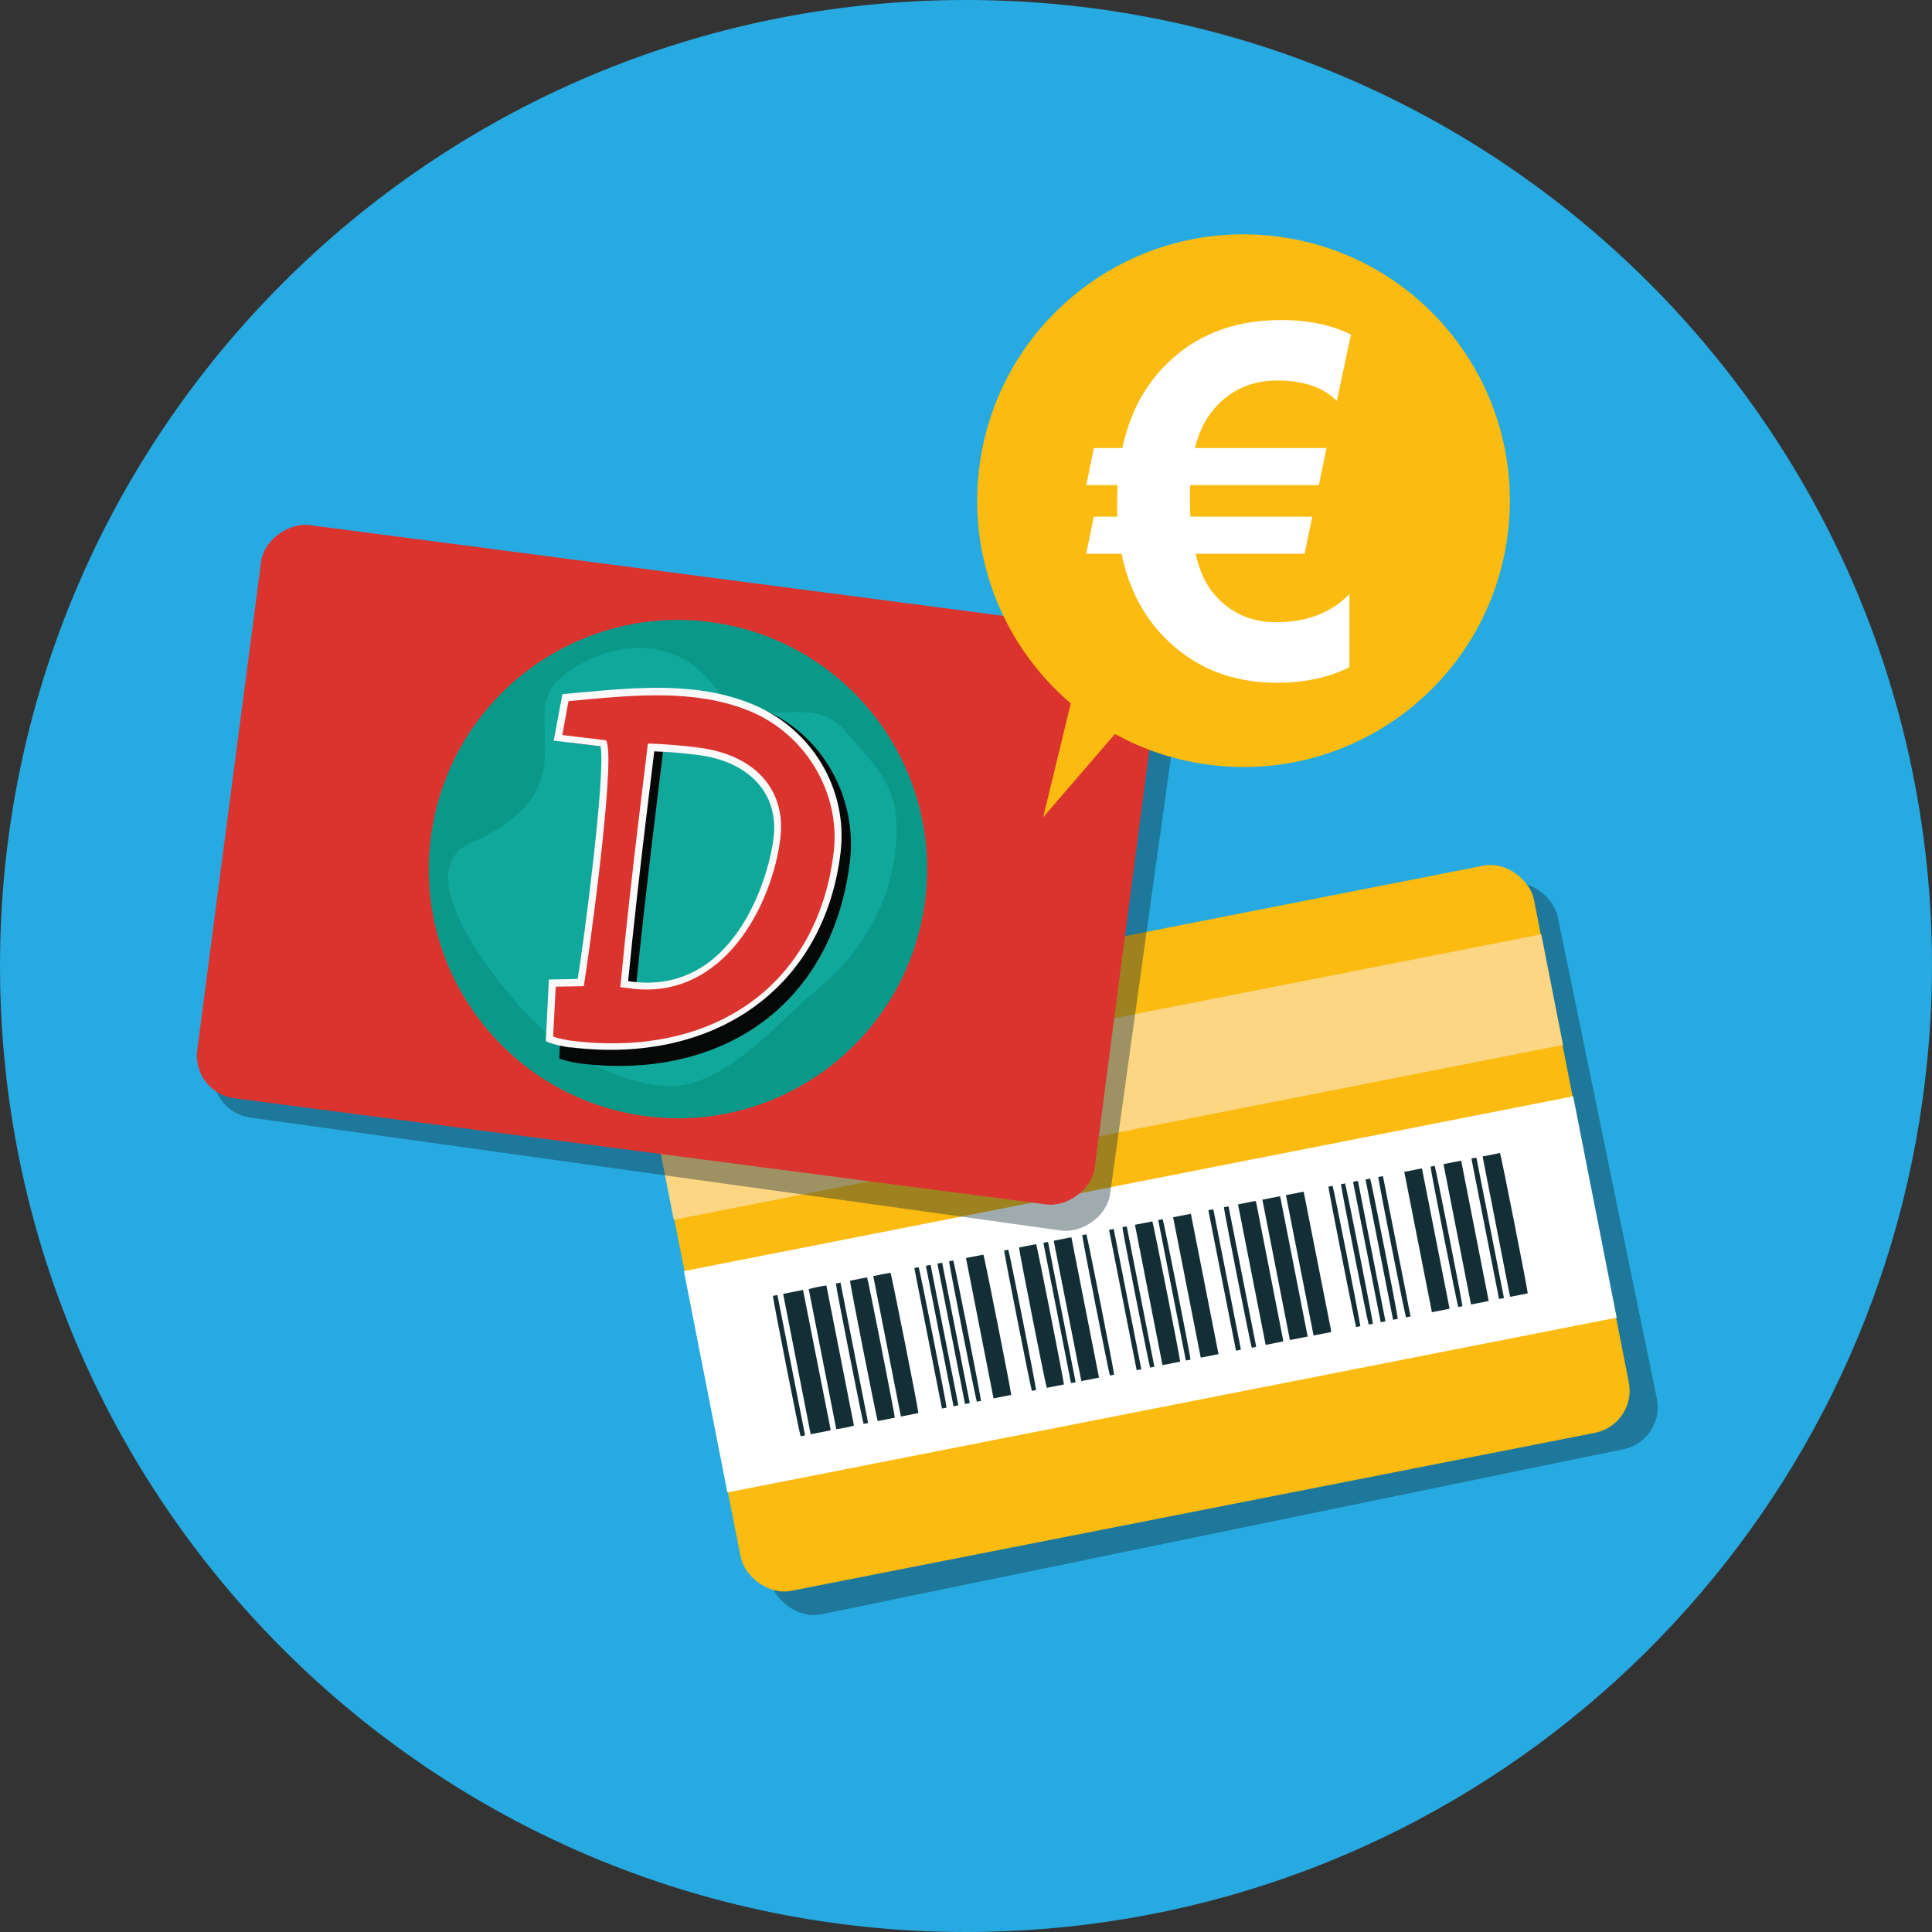 <?xml version="1.0" encoding="UTF-8"?><svg id="Layer_1" xmlns="http://www.w3.org/2000/svg" viewBox="0 0 200 200"><rect x="0" y="0" width="200" height="200" fill="#333333" stroke="none"/><g style="isolation:isolate;"><g id="OBJECTS"><path d="M100,0h0C44.77,0,0,44.77,0,100h0c0,55.23,44.77,100,100,100h0c3.52,0,7.01-.19,10.44-.54,46.48-4.82,83.48-41.48,88.86-87.79.45-3.83.7-7.72.7-11.67h0C200,44.77,155.23,0,100,0Z" style="fill:#27aae1;"/><rect x="73.65" y="99.35" width="93.7" height="59.84" rx="4.45" ry="4.45" transform="translate(-23.59 26.94) rotate(-11.63)" style="fill:#132f35; isolation:isolate; mix-blend-mode:multiply; opacity:.4;"/><rect x="70.88" y="97.23" width="93.7" height="59.84" rx="4.45" ry="4.45" transform="translate(-22.31 25.09) rotate(-11.12)" style="fill:#fbbb10;"/><rect x="72.17" y="122.32" width="93.82" height="23.35" transform="translate(-23.61 25.48) rotate(-11.12)" style="fill:#fff;"/><rect x="67.74" y="105.65" width="93.82" height="11.68" transform="translate(-19.35 24.21) rotate(-11.12)" style="fill:#fcd683;"/><path d="M85.98,148.07l-2.06.4c-.95-4.85-1.9-9.68-2.85-14.53l2.02-.4h.02s.02,0,.02,0c.94,4.77,1.89,9.55,2.83,14.32.01.05.01.11.02.18v.02Z" style="fill:#132f35;"/><path d="M153.51,119.71l1.77-.35c.1.15,2.89,14.26,2.87,14.53l-1.77.35s-.03,0-.03,0c0,0-.02,0-.02-.02-.02-.06-.04-.12-.05-.18-.93-4.75-1.86-9.51-2.79-14.26,0-.01,0-.03.03-.06h0Z" style="fill:#132f35;"/><path d="M126.14,140.18l-1.84.36c-.95-4.85-1.9-9.68-2.86-14.53l1.84-.36,2.86,14.53Z" style="fill:#132f35;"/><path d="M113.77,142.61l-1.83.36c-.95-4.85-1.9-9.68-2.86-14.53l1.83-.36c.95,4.84,1.9,9.67,2.86,14.53Z" style="fill:#132f35;"/><path d="M135.37,138.36l-1.84.36c-.95-4.85-1.9-9.68-2.85-14.53l1.84-.36c.95,4.84,1.9,9.68,2.85,14.53Z" style="fill:#132f35;"/><path d="M87.99,132.58l1.77-.35c.1.17,2.88,14.27,2.87,14.53l-1.77.35c-.1-.17-2.88-14.26-2.87-14.53Z" style="fill:#132f35;"/><path d="M95.08,146.28l-1.82.36c-.95-4.85-1.9-9.68-2.86-14.54.3-.06.6-.12.89-.18s.6-.12.89-.17c.11.16,2.88,14.09,2.89,14.54h.01Z" style="fill:#132f35;"/><path d="M150.06,135.48l-1.83.36c-.95-4.85-1.9-9.68-2.86-14.53l1.83-.36c.95,4.84,1.9,9.67,2.86,14.53Z" style="fill:#132f35;"/><path d="M154.11,134.68l-1.83.36c-.95-4.85-1.9-9.68-2.85-14.53l1.83-.36c.95,4.84,1.9,9.67,2.85,14.53Z" style="fill:#132f35;"/><path d="M104.67,144.4l-1.82.36c-.95-4.85-1.9-9.68-2.85-14.53l1.8-.35c.1.14,2.88,14.17,2.88,14.52h-.01Z" style="fill:#132f35;"/><path d="M137.81,137.89l-1.83.36c-.95-4.85-1.9-9.68-2.86-14.53l1.8-.35h.02s.02,0,.02.01c.95,4.78,1.89,9.56,2.83,14.34,0,.05,0,.09,0,.16h0Z" style="fill:#132f35;"/><path d="M105.49,129.14l1.77-.35c.1.16,2.89,14.25,2.87,14.53l-1.77.35c-.1-.16-2.88-14.24-2.87-14.53Z" style="fill:#132f35;"/><path d="M132.83,138.86l-1.81.36c-.95-4.85-1.9-9.68-2.86-14.54.31-.06.61-.12.9-.18s.59-.12.86-.17c.04.01.05.02.06.02,0,0,.02.01.02.02.02.05.04.1.05.16.93,4.75,1.86,9.5,2.79,14.25,0,.02,0,.05-.02.09h.01Z" style="fill:#132f35;"/><path d="M86.57,147.94c-.95-4.84-1.9-9.67-2.85-14.49.22-.09,1.42-.34,1.83-.37l2.85,14.49c-.21.09-1.44.35-1.83.37Z" style="fill:#132f35;"/><path d="M122.16,140.96l-1.82.36c-.95-4.85-1.9-9.68-2.85-14.53l1.8-.35c.1.14,2.88,14.16,2.88,14.52h-.01Z" style="fill:#132f35;"/><path d="M144.21,136.62c-.95-4.85-1.9-9.68-2.85-14.52l.48-.09c.1.16,2.88,14.26,2.86,14.52l-.48.09h0Z" style="fill:#132f35;"/><path d="M80,134.15l.48-.09c.95,4.84,1.9,9.68,2.86,14.53l-.46.09c-.1-.15-2.88-14.23-2.87-14.53h-.01Z" style="fill:#132f35;"/><path d="M89.87,147.31l-.47.09c-.1-.17-2.89-14.28-2.87-14.53l.48-.09c.95,4.84,1.9,9.68,2.86,14.54h0Z" style="fill:#132f35;"/><path d="M123.24,140.75l-.48.09c-.95-4.85-1.9-9.69-2.86-14.54l.46-.09c.1.15,2.88,14.16,2.88,14.53h0Z" style="fill:#132f35;"/><path d="M128.43,139.73l-.48.09c-.95-4.85-1.9-9.69-2.86-14.53.05-.02.09-.03.13-.04.11-.02.21-.04.3-.06.03,0,.04.01.05.02,0,0,.02.01.02.02.01.03.03.06.04.09.94,4.76,1.87,9.53,2.81,14.29v.12h0Z" style="fill:#132f35;"/><path d="M126.7,124.97l.48-.09c.95,4.85,1.9,9.69,2.86,14.53-.07.02-.12.04-.17.05-.09.02-.19.04-.28.06-.11-.16-2.89-14.18-2.89-14.54h0Z" style="fill:#132f35;"/><path d="M146.01,136.28l-.46.09c-.1-.16-2.89-14.26-2.87-14.53l.48-.09c.95,4.84,1.9,9.68,2.86,14.53h0Z" style="fill:#132f35;"/><path d="M155.66,134.38l-.48.09c-.95-4.85-1.9-9.69-2.86-14.54l.45-.09h.03s.02,0,.02.02c0,.03.03.06.04.09.94,4.77,1.88,9.55,2.81,14.32,0,.02,0,.05,0,.1h0Z" style="fill:#132f35;"/><path d="M97.98,145.72l-.47.09c-.95-4.85-1.9-9.69-2.86-14.54l.45-.09c.1.15,2.89,14.17,2.88,14.53h0Z" style="fill:#132f35;"/><path d="M114.81,127.31l.48-.09c.95,4.84,1.9,9.68,2.86,14.53l-.48.09c-.95-4.84-1.9-9.67-2.86-14.53Z" style="fill:#132f35;"/><path d="M111.35,143.09l-.48.09c-.95-4.85-1.9-9.68-2.86-14.53l.48-.09c.95,4.84,1.9,9.67,2.86,14.53Z" style="fill:#132f35;"/><path d="M137.52,122.84l.43-.08c.1.16,2.88,14.25,2.87,14.53l-.43.08c-.1-.16-2.88-14.24-2.87-14.53Z" style="fill:#132f35;"/><path d="M138.81,122.59l.43-.08c.1.16,2.89,14.24,2.88,14.53l-.43.08c-.1-.15-2.88-14.21-2.87-14.53h-.01Z" style="fill:#132f35;"/><path d="M148.09,120.77l.43-.08c.1.16,2.88,14.23,2.87,14.53l-.43.08c-.1-.15-2.88-14.22-2.87-14.53Z" style="fill:#132f35;"/><path d="M99.19,145.48l-.48.1c-.95-4.85-1.9-9.68-2.86-14.53.08-.02.15-.04.22-.06s.15-.03.21-.04c.02,0,.03,0,.04.02,0,0,.02,0,.02,0,.94,4.77,1.89,9.55,2.83,14.32.01.05.01.11.02.18h0Z" style="fill:#132f35;"/><path d="M116.18,127.04l.46-.09c.95,4.84,1.9,9.68,2.86,14.53l-.44.09c-.1-.17-2.88-14.26-2.87-14.53h0Z" style="fill:#132f35;"/><path d="M112.03,127.86l.43-.08c.1.16,2.89,14.27,2.87,14.53l-.43.08c-.1-.16-2.88-14.25-2.87-14.53Z" style="fill:#132f35;"/><path d="M103.95,129.45l.43-.08c.1.15,2.89,14.25,2.87,14.53l-.43.08c-.1-.16-2.88-14.23-2.87-14.53Z" style="fill:#132f35;"/><path d="M143.41,136.79l-.48.09c-.95-4.85-1.9-9.68-2.86-14.53.08-.02.15-.04.22-.06s.15-.03.2-.04c.03.01.04.01.05.02,0,0,.02,0,.02.01.02.04.04.07.04.11.94,4.76,1.87,9.52,2.8,14.28v.11h0Z" style="fill:#132f35;"/><path d="M98.25,130.57l.43-.08c.11.16,2.89,14.26,2.87,14.53l-.43.08c-.1-.16-2.88-14.24-2.87-14.53Z" style="fill:#132f35;"/><path d="M100.39,145.24l-.49.1c-.95-4.85-1.9-9.68-2.86-14.53l.49-.1c.95,4.84,1.9,9.68,2.86,14.53Z" style="fill:#132f35;"/><rect x="42.11" y="45.05" width="59.84" height="93.7" rx="4.45" ry="4.45" transform="translate(-28.93 150.57) rotate(-82.07)" style="fill:#132f35; isolation:isolate; mix-blend-mode:multiply; opacity:.4;"/><rect x="40.26" y="42.67" width="59.84" height="93.7" rx="4.45" ry="4.45" transform="translate(-27.69 147.5) rotate(-82.55)" style="fill:#db342f;"/><circle cx="128.74" cy="51.84" r="27.57" transform="translate(63.16 174.15) rotate(-83.74)" style="fill:#fbbb10;"/><polygon points="111.1 71.77 107.99 84.6 117.71 73.32 111.1 71.77" style="fill:#fbbb10;"/></g></g><path d="M139.85,34.64l-1.46,6.86c-1.4-1.4-3.45-2.11-6.14-2.11s-4.87.97-6.54,2.9c-.94,1.09-1.61,2.45-2.01,4.09h13.62l-.79,3.84h-13.33c-.02.38-.02.87-.02,1.46s.02,1.18.05,1.81h12.61l-.79,3.84h-11.29c.41,1.77,1.05,3.15,1.91,4.16,1.65,1.95,3.8,2.92,6.44,2.92,3.17,0,5.7-.97,7.58-2.92v7.58c-2.15,1.07-4.65,1.61-7.5,1.61-4.82,0-8.78-1.65-11.89-4.95-2.11-2.25-3.51-5.04-4.19-8.4h-3.67l.79-3.84h2.43c-.02-.4-.02-.82-.02-1.26,0-.76.02-1.43.05-2.01h-3.24l.79-3.84h2.95c.69-3.29,2.07-6.04,4.14-8.25,3.12-3.34,7.22-5,12.31-5,2.77,0,5.18.5,7.23,1.51Z" style="fill:#fff;"/><path d="M95.54,94.67c-2.6,14-16.05,23.26-30.06,20.66-14-2.6-23.26-16.05-20.66-30.06,2.6-14,16.05-23.26,30.06-20.66,14,2.6,23.26,16.05,20.66,30.06" style="fill:#0a9989;"/><path d="M92.66,88.22c.79-6.5-1.42-8.23-5.42-12.79-3.45-3.93-9.88.82-12.97-3.87-4.22-6.38-11.83-5.11-16.28-1.34-4.69,3.96,3.61,11.38-9.28,17.07-6.2,2.74,1.57,13.12,5.84,17.71,3.42,3.66,8.4,6.72,13.78,7.38,6.26.76,11.79-6.26,16.29-9.98,4.21-3.46,7.34-8.36,8.05-14.2" style="fill:#11a89c;"/><path d="M58.22,103.49l2.96-.06c.53-3.12,3.3-23.58,2.49-25.98l-4.74-.58.79-4.37,1.46-.15c5.82-.59,12.05-1.23,17.61,1.01,6.41,2.57,9.99,9.3,9.19,15.83-1.87,15.34-13.83,22.62-27.83,20.91-.35-.04-1.58-.24-2.26-.54l.32-6.05h0v-.03ZM66.53,103.64c9.94,1.21,14.43-9.82,15.19-16.04.65-5.36-2.86-8.76-8.27-9.42-1.73-.21-2.87-.3-4.81-.38l-.81,6.64c-.78,6.43-1.47,12.44-2.13,19.09l.82.1h.02Z" style="fill:#060707;"/><path d="M57.18,101.78l2.93-.06c.51-2.96,3.16-22.46,2.36-24.78l-4.7-.57.75-4.16,1.44-.13c5.76-.53,11.94-1.11,17.49,1.05,6.39,2.47,9.95,8.91,9.19,15.13-1.79,14.64-13.62,21.51-27.54,19.81-.35-.04-1.56-.24-2.24-.52l.28-5.76h.03ZM65.42,101.98c9.87,1.2,14.27-9.3,14.99-15.22.62-5.12-2.89-8.37-8.25-9.03-1.73-.21-2.84-.3-4.78-.39l-.77,6.32c-.75,6.13-1.4,11.84-2.03,18.2l.82.1v.02Z" style="fill:#db342f;"/><path d="M59.08,108.44c-.37-.04-1.61-.25-2.35-.56l-.23-.11.32-6.37,2.98-.06c.67-4.03,2.91-21.21,2.37-24.08l-4.85-.59.9-4.81,1.82-.17c5.88-.53,11.97-1.11,17.55,1.09,6.36,2.46,10.24,8.85,9.42,15.52-1.69,13.87-12.92,21.95-27.93,20.12h0v.03ZM57.27,107.31c.62.22,1.53.38,1.91.43,14.81,1.81,25.46-5.84,27.12-19.49.76-6.24-3.01-12.45-8.97-14.75-5.42-2.12-11.43-1.57-17.21-1.04l-1.27.12-.64,3.51,4.54.55.07.2c.86,2.51-1.96,22.7-2.34,24.95l-.04.3-2.91.05s-.27,5.16-.27,5.16ZM65.38,102.33l-1.17-.14.04-.35c.57-5.84,1.19-11.45,2.01-18.2l.81-6.66h.34c1.99.09,3.11.19,4.81.4,5.9.72,9.18,4.33,8.56,9.42-.81,6.64-5.71,16.73-15.42,15.54h.02ZM65.02,101.57l.46.06c10.32,1.26,14.04-10.34,14.6-14.89s-2.47-7.93-7.93-8.6c-1.57-.19-2.66-.29-4.42-.36l-.73,5.98c-.8,6.59-1.41,12.12-1.98,17.83v-.02Z" style="fill:#faf9f9;"/></svg>
